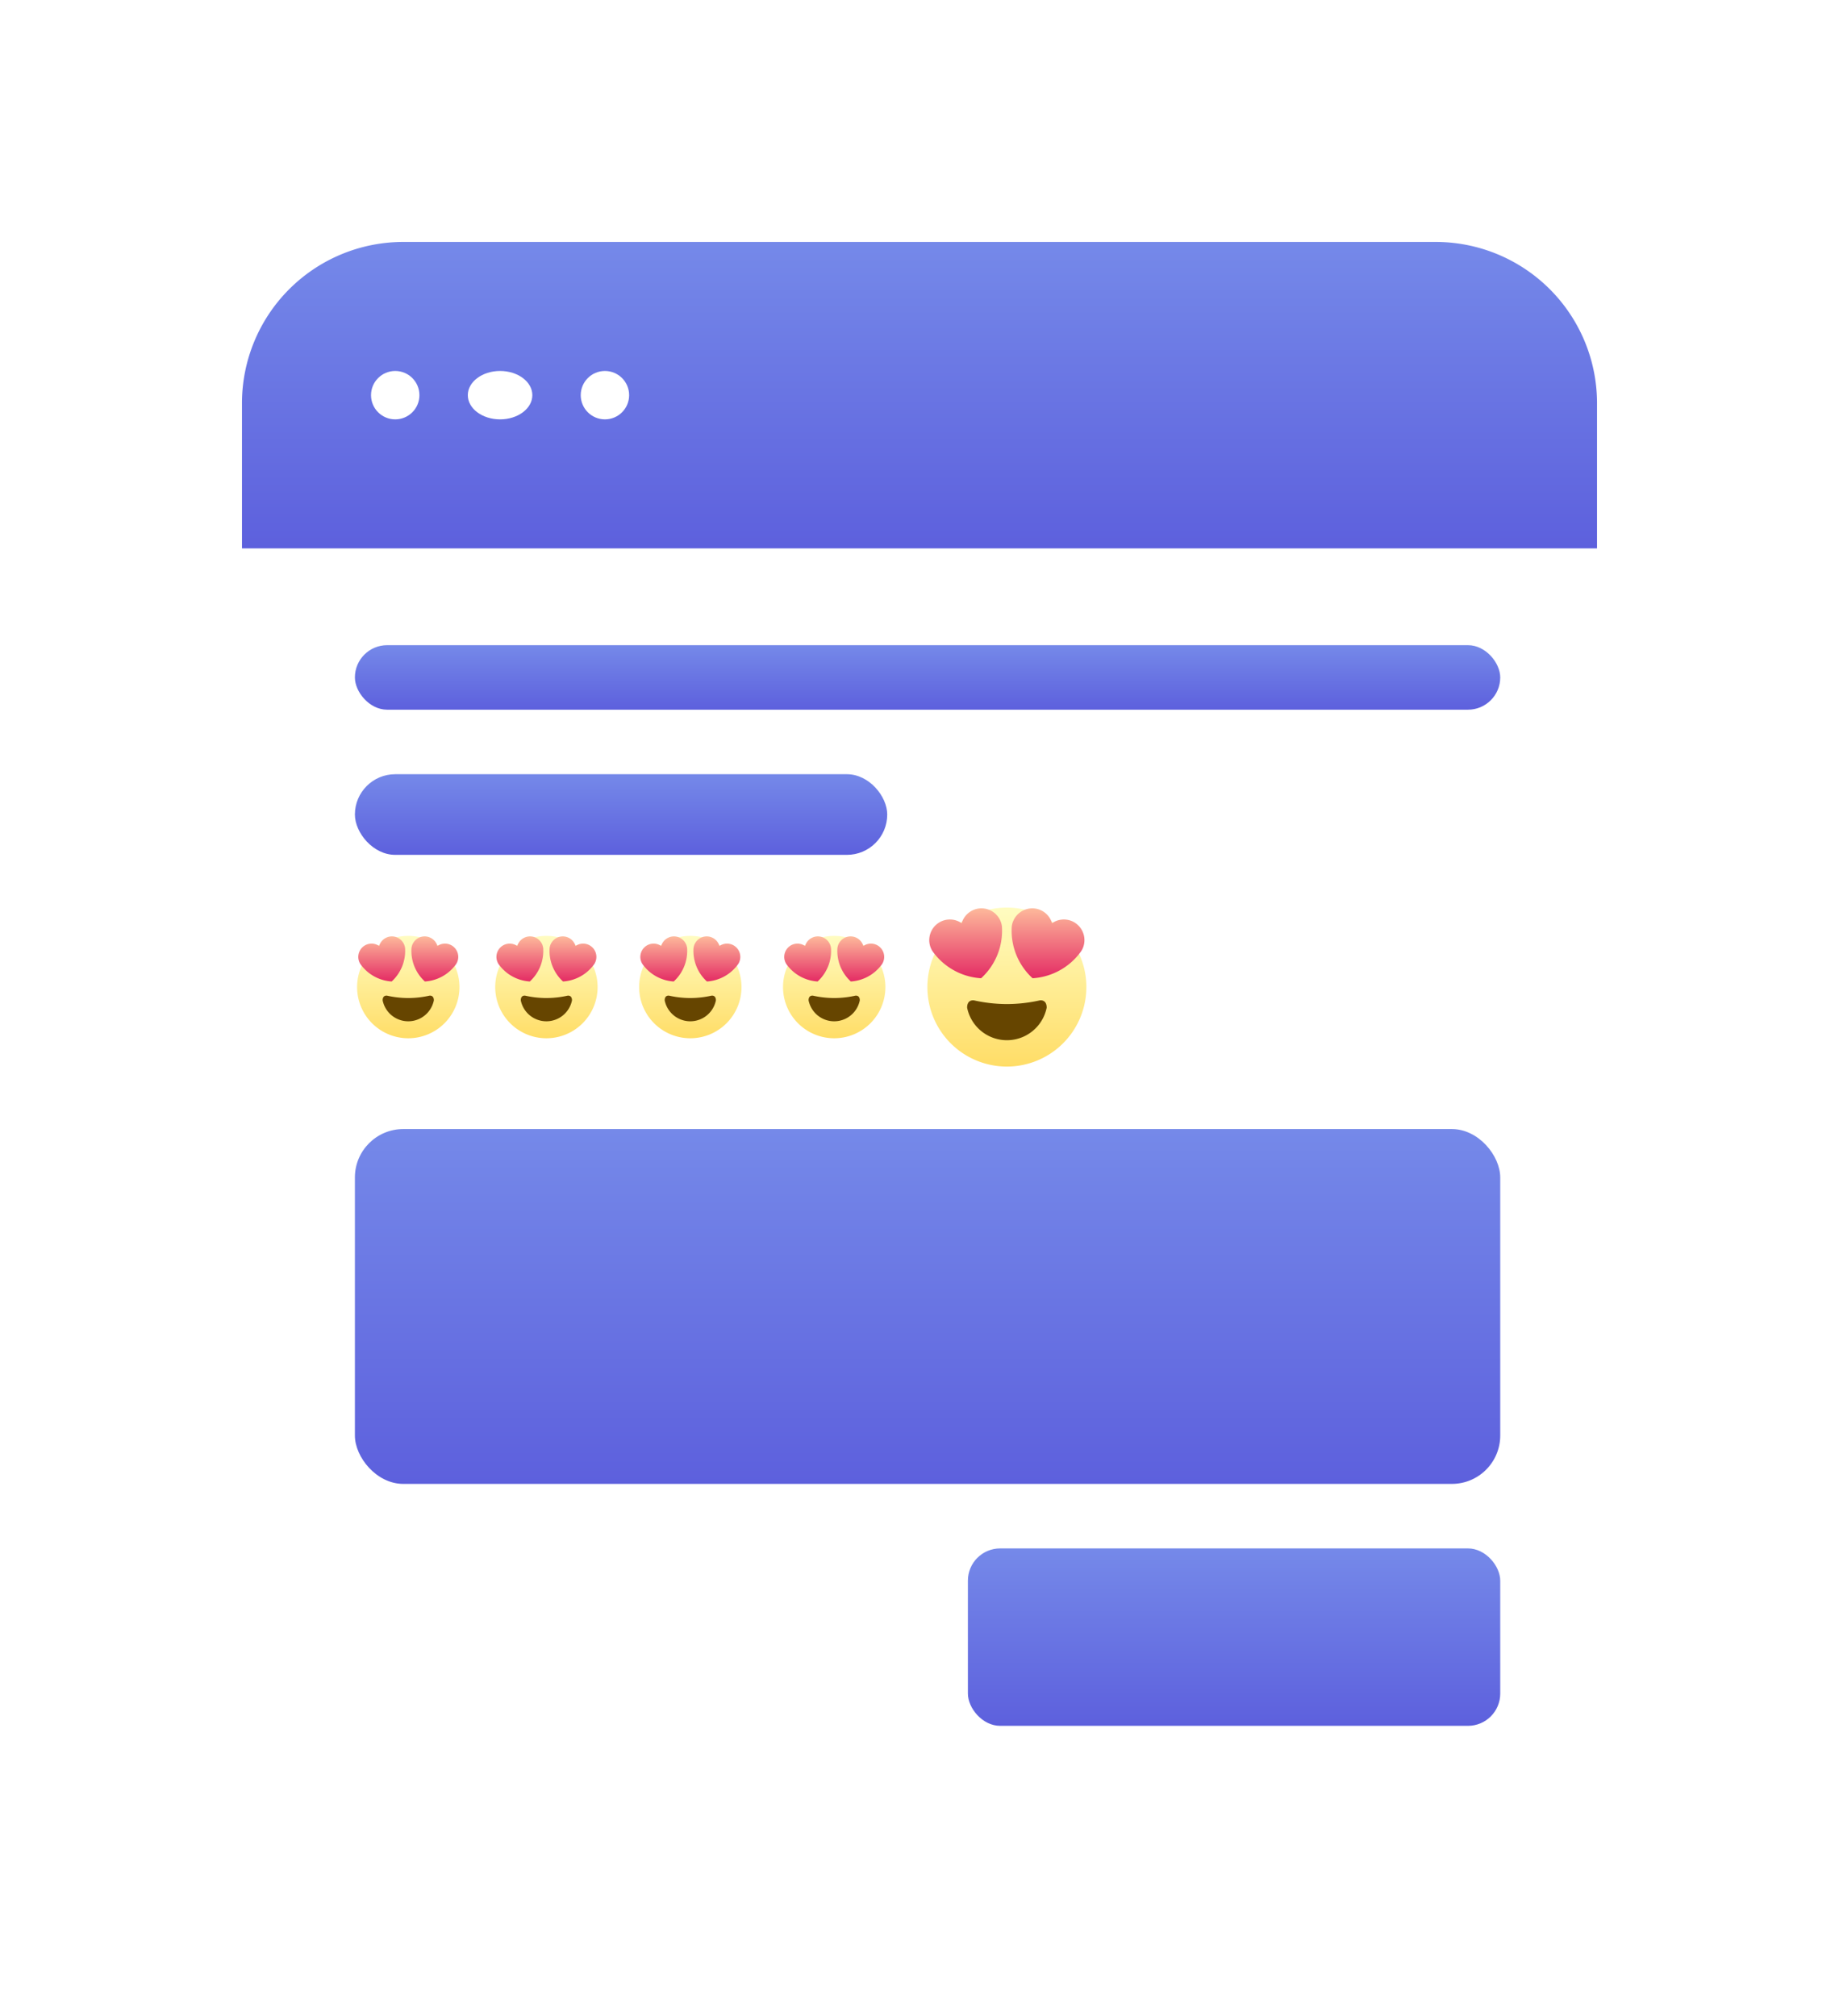 <svg xmlns="http://www.w3.org/2000/svg" width="114" height="125" viewBox="0 0 114 125">
    <defs>
        <style>
            .cls-1{fill:#fff}.cls-2{fill:url(#linear-gradient)}.cls-3{fill:url(#linear-gradient-6)}.cls-4{fill:#664500}.cls-5{fill:url(#linear-gradient-7)}.cls-6{filter:url(#Rectangle_1520)}
        </style>
        <filter id="Rectangle_1520" width="114" height="125" x="0" y="0" filterUnits="userSpaceOnUse">
            <feOffset/>
            <feGaussianBlur result="blur" stdDeviation="5"/>
            <feFlood flood-color="#7589e9" flood-opacity=".451"/>
            <feComposite in2="blur" operator="in"/>
            <feComposite in="SourceGraphic"/>
        </filter>
        <linearGradient id="linear-gradient" x1=".5" x2=".5" y2="1" gradientUnits="objectBoundingBox">
            <stop offset="0" stop-color="#7589e9"/>
            <stop offset="1" stop-color="#5d60dd"/>
        </linearGradient>
        <linearGradient id="linear-gradient-6" x1=".5" x2=".5" y2="1" gradientUnits="objectBoundingBox">
            <stop offset="0" stop-color="#fffcc1"/>
            <stop offset="1" stop-color="#ffdd67"/>
        </linearGradient>
        <linearGradient id="linear-gradient-7" x1=".5" x2=".5" y2="1" gradientUnits="objectBoundingBox">
            <stop offset="0" stop-color="#fdb99b"/>
            <stop offset="1" stop-color="#e42c64"/>
        </linearGradient>
    </defs>
    <g id="Group_957" data-name="Group 957" transform="translate(-5531 -1354.389)">
        <g class="cls-6" transform="translate(5531 1354.39)">
            <path id="Rectangle_1520-2" d="M10 0h64a10 10 0 0 1 10 10v85H0V10A10 10 0 0 1 10 0z" class="cls-1" data-name="Rectangle 1520" transform="translate(15 15)"/>
        </g>
        <path id="Rectangle_1521" d="M10 0h64a10 10 0 0 1 10 10v9H0v-9A10 10 0 0 1 10 0z" class="cls-2" data-name="Rectangle 1521" transform="translate(5546 1369.389)"/>
        <rect id="Rectangle_1522" width="71" height="4" class="cls-2" data-name="Rectangle 1522" rx="2" transform="translate(5553 1394.389)"/>
        <rect id="Rectangle_1524" width="71" height="22" class="cls-2" data-name="Rectangle 1524" rx="3" transform="translate(5553 1424.389)"/>
        <rect id="Rectangle_1525" width="33" height="11" class="cls-2" data-name="Rectangle 1525" rx="2" transform="translate(5591 1450.389)"/>
        <rect id="Rectangle_1523" width="33" height="5" class="cls-2" data-name="Rectangle 1523" rx="2.5" transform="translate(5553 1402.389)"/>
        <circle id="Ellipse_266" cx="1.5" cy="1.5" r="1.5" class="cls-1" data-name="Ellipse 266" transform="translate(5567 1377.389)"/>
        <ellipse id="Ellipse_267" cx="2" cy="1.5" class="cls-1" data-name="Ellipse 267" rx="2" ry="1.5" transform="translate(5560 1377.389)"/>
        <circle id="Ellipse_268" cx="1.5" cy="1.5" r="1.5" class="cls-1" data-name="Ellipse 268" transform="translate(5554 1377.389)"/>
        <g id="Group_954" data-name="Group 954" transform="translate(5553.136 1410.659)">
            <g id="_576803" data-name="576803" transform="translate(0 1.755)">
                <g id="Group_956" data-name="Group 956">
                    <g id="Group_955" data-name="Group 955">
                        <path id="Path_6452" d="M6.346-41.827a3.173 3.173 0 0 1-3.173 3.173A3.173 3.173 0 0 1 0-41.827 3.173 3.173 0 0 1 3.173-45a3.173 3.173 0 0 1 3.173 3.173" class="cls-3" data-name="Path 6452" transform="translate(0 45)"/>
                        <path id="Path_6453" d="M129.488 253.832a6.114 6.114 0 0 1-1.3-.144c-.1-.019-.289 0-.289.289a1.62 1.62 0 0 0 3.175 0c0-.289-.191-.308-.289-.289a6.109 6.109 0 0 1-1.3.144" class="cls-4" data-name="Path 6453" transform="translate(-126.315 -249.98)"/>
                        <g id="Group_954-2" data-name="Group 954" transform="translate(.075 .029)">
                            <path id="Path_6454" d="M8.9-42.116a.823.823 0 0 0-1.05-.5.823.823 0 0 0-.516.547.822.822 0 0 0-.745-.1.823.823 0 0 0-.5 1.05.827.827 0 0 0 .083.169 2.568 2.568 0 0 0 1.939 1.081 2.569 2.569 0 0 0 .831-2.058.83.83 0 0 0-.041-.184" class="cls-5" data-name="Path 6454" transform="translate(-6.042 42.665)"/>
                            <path id="Path_6455" d="M270.3-42.116a.823.823 0 0 1 1.05-.5.823.823 0 0 1 .516.547.822.822 0 0 1 .745-.1.823.823 0 0 1 .5 1.05.827.827 0 0 1-.083.169 2.568 2.568 0 0 1-1.939 1.081 2.569 2.569 0 0 1-.831-2.058.837.837 0 0 1 .041-.184" class="cls-5" data-name="Path 6455" transform="translate(-266.962 42.665)"/>
                        </g>
                    </g>
                </g>
            </g>
            <g id="_576803-2" data-name="576803" transform="translate(8.563 1.755)">
                <g id="Group_956-2" data-name="Group 956">
                    <g id="Group_955-2" data-name="Group 955">
                        <path id="Path_6452-2" d="M6.346-41.827a3.173 3.173 0 0 1-3.173 3.173A3.173 3.173 0 0 1 0-41.827 3.173 3.173 0 0 1 3.173-45a3.173 3.173 0 0 1 3.173 3.173" class="cls-3" data-name="Path 6452" transform="translate(0 45)"/>
                        <path id="Path_6453-2" d="M129.488 253.832a6.114 6.114 0 0 1-1.3-.144c-.1-.019-.289 0-.289.289a1.62 1.62 0 0 0 3.175 0c0-.289-.191-.308-.289-.289a6.109 6.109 0 0 1-1.3.144" class="cls-4" data-name="Path 6453" transform="translate(-126.315 -249.98)"/>
                        <g id="Group_954-3" data-name="Group 954" transform="translate(.075 .029)">
                            <path id="Path_6454-2" d="M8.9-42.116a.823.823 0 0 0-1.05-.5.823.823 0 0 0-.516.547.822.822 0 0 0-.745-.1.823.823 0 0 0-.5 1.05.827.827 0 0 0 .083.169 2.568 2.568 0 0 0 1.939 1.081 2.569 2.569 0 0 0 .831-2.058.83.83 0 0 0-.041-.184" class="cls-5" data-name="Path 6454" transform="translate(-6.042 42.665)"/>
                            <path id="Path_6455-2" d="M270.3-42.116a.823.823 0 0 1 1.05-.5.823.823 0 0 1 .516.547.822.822 0 0 1 .745-.1.823.823 0 0 1 .5 1.05.827.827 0 0 1-.083.169 2.568 2.568 0 0 1-1.939 1.081 2.569 2.569 0 0 1-.831-2.058.837.837 0 0 1 .041-.184" class="cls-5" data-name="Path 6455" transform="translate(-266.962 42.665)"/>
                        </g>
                    </g>
                </g>
            </g>
            <g id="_576803-3" data-name="576803" transform="translate(17.484 1.755)">
                <g id="Group_956-3" data-name="Group 956">
                    <g id="Group_955-3" data-name="Group 955">
                        <path id="Path_6452-3" d="M6.346-41.827a3.173 3.173 0 0 1-3.173 3.173A3.173 3.173 0 0 1 0-41.827 3.173 3.173 0 0 1 3.173-45a3.173 3.173 0 0 1 3.173 3.173" class="cls-3" data-name="Path 6452" transform="translate(0 45)"/>
                        <path id="Path_6453-3" d="M129.488 253.832a6.114 6.114 0 0 1-1.3-.144c-.1-.019-.289 0-.289.289a1.62 1.62 0 0 0 3.175 0c0-.289-.191-.308-.289-.289a6.109 6.109 0 0 1-1.3.144" class="cls-4" data-name="Path 6453" transform="translate(-126.315 -249.98)"/>
                        <g id="Group_954-4" data-name="Group 954" transform="translate(.075 .029)">
                            <path id="Path_6454-3" d="M8.9-42.116a.823.823 0 0 0-1.05-.5.823.823 0 0 0-.516.547.822.822 0 0 0-.745-.1.823.823 0 0 0-.5 1.05.827.827 0 0 0 .083.169 2.568 2.568 0 0 0 1.939 1.081 2.569 2.569 0 0 0 .831-2.058.83.83 0 0 0-.041-.184" class="cls-5" data-name="Path 6454" transform="translate(-6.042 42.665)"/>
                            <path id="Path_6455-3" d="M270.3-42.116a.823.823 0 0 1 1.05-.5.823.823 0 0 1 .516.547.822.822 0 0 1 .745-.1.823.823 0 0 1 .5 1.05.827.827 0 0 1-.083.169 2.568 2.568 0 0 1-1.939 1.081 2.569 2.569 0 0 1-.831-2.058.837.837 0 0 1 .041-.184" class="cls-5" data-name="Path 6455" transform="translate(-266.962 42.665)"/>
                        </g>
                    </g>
                </g>
            </g>
            <g id="_576803-4" data-name="576803" transform="translate(26.404 1.755)">
                <g id="Group_956-4" data-name="Group 956">
                    <g id="Group_955-4" data-name="Group 955">
                        <path id="Path_6452-4" d="M6.346-41.827a3.173 3.173 0 0 1-3.173 3.173A3.173 3.173 0 0 1 0-41.827 3.173 3.173 0 0 1 3.173-45a3.173 3.173 0 0 1 3.173 3.173" class="cls-3" data-name="Path 6452" transform="translate(0 45)"/>
                        <path id="Path_6453-4" d="M129.488 253.832a6.114 6.114 0 0 1-1.3-.144c-.1-.019-.289 0-.289.289a1.62 1.62 0 0 0 3.175 0c0-.289-.191-.308-.289-.289a6.109 6.109 0 0 1-1.3.144" class="cls-4" data-name="Path 6453" transform="translate(-126.315 -249.98)"/>
                        <g id="Group_954-5" data-name="Group 954" transform="translate(.075 .029)">
                            <path id="Path_6454-4" d="M8.9-42.116a.823.823 0 0 0-1.05-.5.823.823 0 0 0-.516.547.822.822 0 0 0-.745-.1.823.823 0 0 0-.5 1.05.827.827 0 0 0 .083.169 2.568 2.568 0 0 0 1.939 1.081 2.569 2.569 0 0 0 .831-2.058.83.83 0 0 0-.041-.184" class="cls-5" data-name="Path 6454" transform="translate(-6.042 42.665)"/>
                            <path id="Path_6455-4" d="M270.3-42.116a.823.823 0 0 1 1.05-.5.823.823 0 0 1 .516.547.822.822 0 0 1 .745-.1.823.823 0 0 1 .5 1.05.827.827 0 0 1-.083.169 2.568 2.568 0 0 1-1.939 1.081 2.569 2.569 0 0 1-.831-2.058.837.837 0 0 1 .041-.184" class="cls-5" data-name="Path 6455" transform="translate(-266.962 42.665)"/>
                        </g>
                    </g>
                </g>
            </g>
            <g id="_576803-5" data-name="576803" transform="translate(35.353)">
                <g id="Group_956-5" data-name="Group 956">
                    <g id="Group_955-5" data-name="Group 955">
                        <path id="Path_6452-5" d="M9.855-40.072a4.928 4.928 0 0 1-4.928 4.928A4.928 4.928 0 0 1 0-40.072 4.928 4.928 0 0 1 4.928-45a4.928 4.928 0 0 1 4.928 4.928" class="cls-3" data-name="Path 6452" transform="translate(0 45)"/>
                        <path id="Path_6453-5" d="M130.366 253.914a9.493 9.493 0 0 1-2.017-.224c-.152-.029-.448 0-.448.448a2.516 2.516 0 0 0 4.932 0c0-.448-.3-.478-.448-.448a9.487 9.487 0 0 1-2.017.224" class="cls-4" data-name="Path 6453" transform="translate(-125.438 -247.933)"/>
                        <g id="Group_954-6" data-name="Group 954" transform="translate(.116 .045)">
                            <path id="Path_6454-5" d="M10.483-41.812a1.279 1.279 0 0 0-1.631-.78 1.278 1.278 0 0 0-.8.85 1.277 1.277 0 0 0-1.157-.158 1.278 1.278 0 0 0-.78 1.631 1.285 1.285 0 0 0 .129.262 3.989 3.989 0 0 0 3.012 1.677 3.99 3.99 0 0 0 1.291-3.2 1.289 1.289 0 0 0-.064-.285" class="cls-5" data-name="Path 6454" transform="translate(-6.042 42.665)"/>
                            <path id="Path_6455-5" d="M270.332-41.812a1.279 1.279 0 0 1 1.63-.78 1.278 1.278 0 0 1 .8.85 1.277 1.277 0 0 1 1.156-.159 1.279 1.279 0 0 1 .78 1.631 1.286 1.286 0 0 1-.13.262 3.989 3.989 0 0 1-3.012 1.678 3.99 3.99 0 0 1-1.291-3.2 1.3 1.3 0 0 1 .064-.285" class="cls-5" data-name="Path 6455" transform="translate(-265.151 42.665)"/>
                        </g>
                    </g>
                </g>
            </g>
        </g>
    </g>
</svg>
